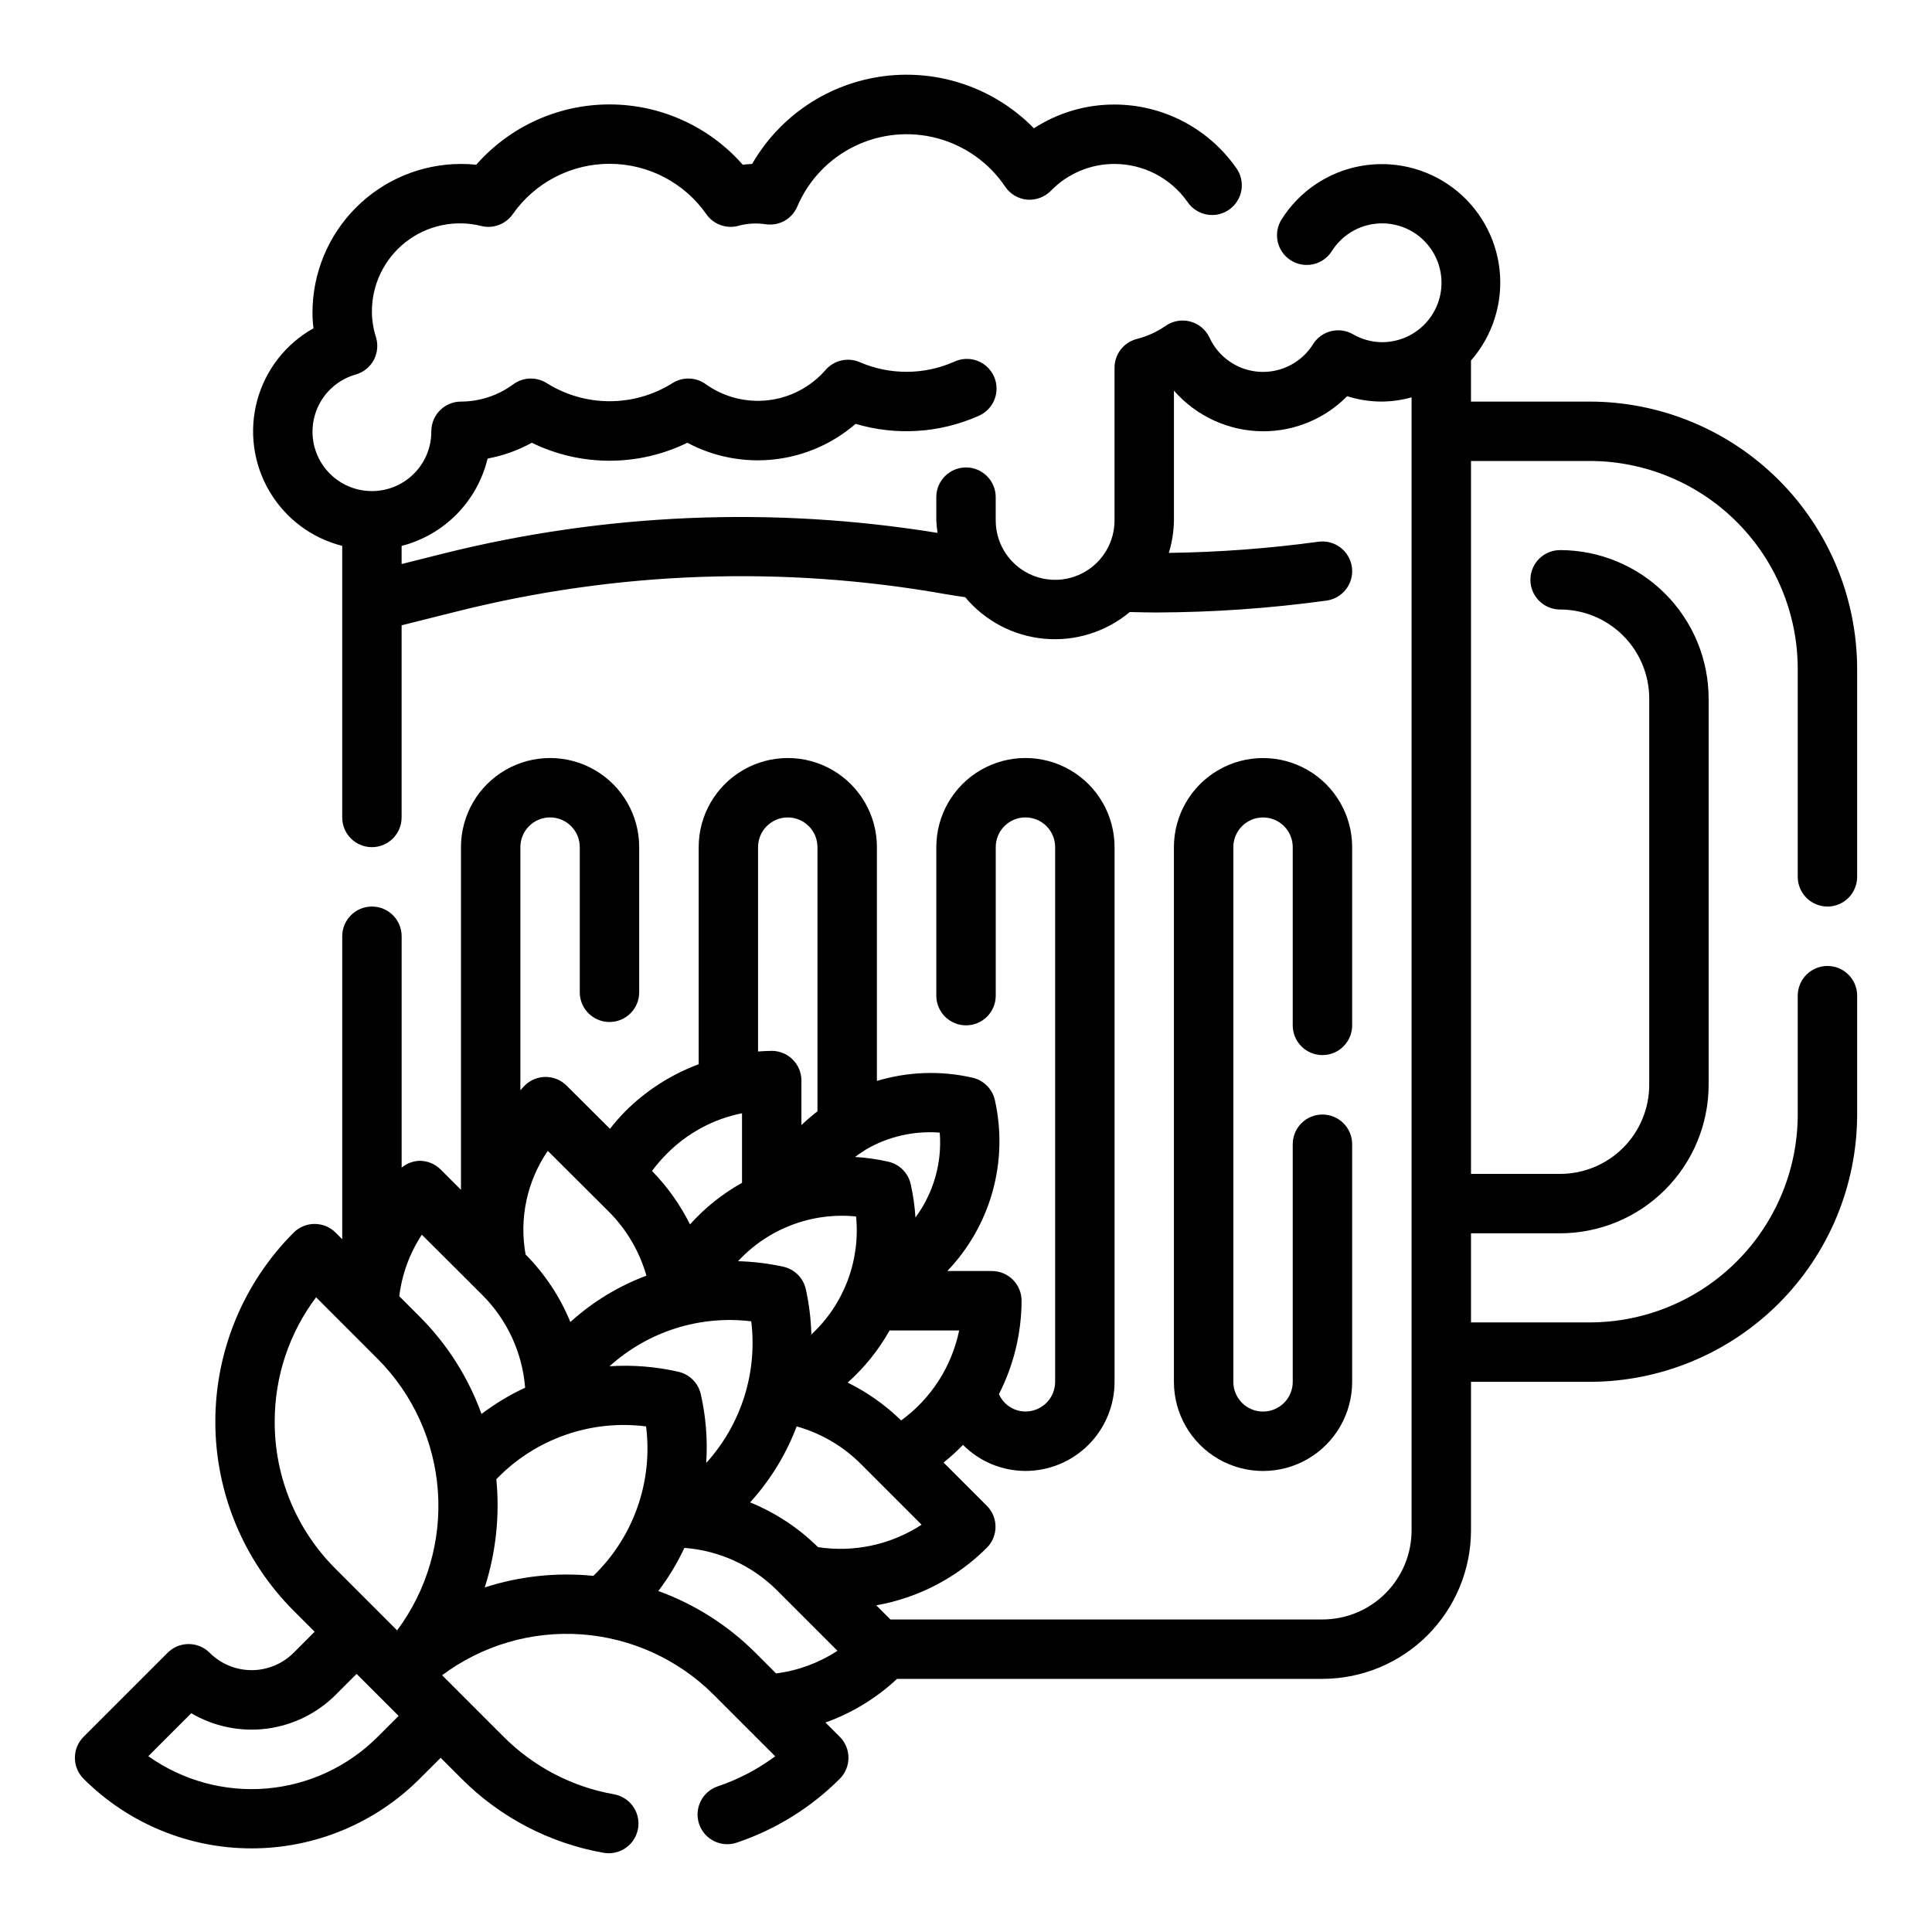 <?xml version="1.0" encoding="UTF-8"?>
<!-- Uploaded to: ICON Repo, www.iconrepo.com, Generator: ICON Repo Mixer Tools -->
<svg fill="#000000" width="800px" height="800px" version="1.1" viewBox="144 144 512 512" xmlns="http://www.w3.org/2000/svg">
 <g>
  <path d="m628.29 384.25c2.086 0 4.09-0.828 5.566-2.305 1.473-1.477 2.305-3.481 2.305-5.566v-55.105c-0.023-18.781-7.496-36.789-20.777-50.07s-31.289-20.754-50.07-20.777h-31.488v-10.879c5.758-6.586 8.508-15.281 7.586-23.98-0.926-8.703-5.441-16.621-12.453-21.852-7.016-5.231-15.898-7.297-24.5-5.699-8.605 1.598-16.148 6.715-20.816 14.117-2.328 3.672-1.234 8.535 2.438 10.863 3.676 2.324 8.539 1.23 10.863-2.441 2.973-4.723 8.215-7.519 13.789-7.356 5.578 0.164 10.648 3.266 13.336 8.152 2.688 4.891 2.586 10.832-0.262 15.629-2.848 4.793-8.02 7.723-13.598 7.703-2.707-0.027-5.356-0.758-7.691-2.125-3.652-2.07-8.285-0.91-10.531 2.637-2 3.207-5.094 5.582-8.707 6.684-3.613 1.102-7.508 0.855-10.953-0.691-3.449-1.547-6.219-4.293-7.797-7.727-0.992-2.102-2.859-3.66-5.109-4.254-2.246-0.598-4.641-0.168-6.543 1.168-2.32 1.602-4.91 2.773-7.644 3.465-3.457 0.91-5.871 4.035-5.871 7.613v40.461c0 5.625-3 10.824-7.871 13.637-4.871 2.812-10.875 2.812-15.746 0-4.871-2.812-7.871-8.012-7.871-13.637v-6.164c0-4.348-3.523-7.871-7.871-7.871s-7.875 3.523-7.875 7.871v6.164c0.055 1.109 0.168 2.215 0.34 3.312-43.633-7.098-88.258-5.223-131.14 5.512l-10.895 2.738v-4.801c5.543-1.426 10.594-4.332 14.605-8.41 4.016-4.082 6.84-9.176 8.176-14.742 4.106-0.754 8.062-2.168 11.715-4.188 13.004 6.352 28.211 6.352 41.219 0 7.07 3.766 15.117 5.305 23.078 4.41 7.961-0.898 15.465-4.18 21.523-9.422 10.703 3.184 22.188 2.465 32.41-2.031 1.977-0.793 3.547-2.352 4.356-4.324 0.809-1.969 0.781-4.184-0.07-6.137-0.852-1.949-2.457-3.473-4.453-4.219-1.992-0.75-4.207-0.656-6.129 0.258-7.961 3.519-17.027 3.562-25.02 0.109-3.164-1.367-6.848-0.516-9.09 2.102-3.879 4.441-9.266 7.289-15.121 7.981-5.856 0.695-11.758-0.812-16.566-4.227-2.602-1.902-6.102-2.027-8.832-0.312-4.996 3.141-10.777 4.809-16.68 4.809-5.902 0-11.688-1.668-16.68-4.809-2.734-1.715-6.234-1.59-8.836 0.312-4.012 2.969-8.867 4.578-13.859 4.59-4.348 0-7.875 3.523-7.875 7.871 0.027 3.934-1.418 7.731-4.051 10.652-2.633 2.918-6.262 4.75-10.176 5.125-3.914 0.379-7.828-0.719-10.973-3.082-3.144-2.359-5.289-5.812-6.016-9.676-0.727-3.863 0.02-7.859 2.09-11.203 2.07-3.344 5.316-5.789 9.102-6.859 2.016-0.578 3.723-1.938 4.734-3.777 1.012-1.84 1.242-4.008 0.648-6.023-0.691-2.148-1.062-4.387-1.102-6.644-0.09-7.25 3.199-14.129 8.895-18.617 5.695-4.484 13.156-6.066 20.184-4.281 3.133 0.734 6.398-0.512 8.242-3.148 5.863-8.367 15.438-13.352 25.656-13.352 10.215 0 19.793 4.984 25.652 13.352 1.848 2.637 5.109 3.883 8.242 3.148 2.117-0.609 4.328-0.812 6.519-0.598l1.301 0.156c3.426 0.375 6.691-1.547 8.035-4.723 2.969-6.988 8.367-12.672 15.195-15.996 6.828-3.324 14.625-4.07 21.961-2.098 7.332 1.973 13.707 6.527 17.949 12.828 1.324 1.961 3.461 3.219 5.816 3.434 2.344 0.176 4.648-0.688 6.297-2.363 4.426-4.555 10.508-7.117 16.855-7.102 7.68 0.008 14.879 3.746 19.309 10.023 1.176 1.766 3.019 2.984 5.109 3.375 2.086 0.391 4.246-0.078 5.981-1.301 1.738-1.227 2.906-3.102 3.238-5.199 0.336-2.098-0.195-4.242-1.465-5.945-7.379-10.457-19.375-16.684-32.172-16.695-7.582-0.023-15 2.168-21.359 6.297-10.336-10.566-25.023-15.684-39.684-13.828-14.664 1.855-27.617 10.469-34.996 23.273-0.789 0.039-1.637 0.109-2.481 0.203v0.004c-8.926-10.16-21.793-15.98-35.312-15.98-13.523 0-26.391 5.82-35.316 15.98-1.34-0.145-2.688-0.215-4.035-0.207-10.438 0.012-20.441 4.164-27.82 11.543-7.379 7.379-11.527 17.383-11.543 27.816 0.004 1.402 0.09 2.801 0.262 4.188-7.328 4.109-12.699 10.988-14.906 19.094-2.203 8.102-1.062 16.754 3.172 24.008 4.234 7.258 11.203 12.504 19.348 14.57v71.965c0 4.348 3.523 7.875 7.871 7.875s7.871-3.527 7.871-7.875v-50.922l14.711-3.684h0.004c42.375-10.652 86.527-12.203 129.55-4.551 1.691 0.301 3.387 0.535 5.086 0.789v-0.004c5.258 6.316 12.812 10.277 20.992 11.016 8.184 0.738 16.324-1.809 22.629-7.078 2.363 0.055 4.644 0.117 6.992 0.117h-0.004c15.098-0.039 30.176-1.094 45.133-3.148 4.305-0.582 7.328-4.547 6.746-8.855-0.586-4.309-4.551-7.328-8.859-6.746-13.148 1.793-26.395 2.781-39.664 2.961 0.859-2.793 1.316-5.691 1.359-8.613v-34.387c5.965 6.812 14.566 10.734 23.617 10.77 8.375 0.016 16.406-3.332 22.285-9.297 2.977 0.945 6.082 1.426 9.203 1.426 2.66-0.031 5.309-0.41 7.871-1.117v300.25c0 6.266-2.488 12.27-6.918 16.699-4.426 4.43-10.434 6.918-16.699 6.918h-114.5l-3.746-3.746c11.098-1.961 21.324-7.285 29.297-15.25 3.074-3.074 3.074-8.059 0-11.129l-11.461-11.461v-0.004c1.812-1.445 3.531-3.008 5.148-4.676 4.379 4.41 10.332 6.894 16.547 6.906 6.266 0 12.27-2.488 16.699-6.918 4.43-4.43 6.918-10.438 6.918-16.699v-141.7c0-8.438-4.5-16.234-11.809-20.453-7.309-4.219-16.309-4.219-23.617 0-7.305 4.219-11.809 12.016-11.809 20.453v39.359c0 4.348 3.527 7.871 7.875 7.871s7.871-3.523 7.871-7.871v-39.359c0-4.348 3.523-7.875 7.871-7.875 4.348 0 7.871 3.527 7.871 7.875v141.7c0 2.086-0.828 4.09-2.305 5.566-1.477 1.477-3.477 2.305-5.566 2.305-3.047-0.016-5.797-1.82-7.019-4.613 3.91-7.664 5.965-16.141 5.996-24.75 0-2.086-0.828-4.09-2.305-5.566-1.477-1.477-3.481-2.305-5.566-2.305h-11.809c11.531-12.047 16.258-29.066 12.594-45.336-0.676-2.93-2.969-5.219-5.902-5.894-8.379-1.926-17.117-1.629-25.348 0.859v-61.961c0-8.438-4.5-16.234-11.809-20.453-7.309-4.219-16.309-4.219-23.617 0-7.305 4.219-11.809 12.016-11.809 20.453v57.535c-7.359 2.731-14.039 7.027-19.574 12.594-1.391 1.434-2.707 2.941-3.938 4.512l-11.492-11.445c-3.074-3.066-8.051-3.066-11.125 0-0.395 0.402-0.738 0.836-1.125 1.242v-64.438c0-4.348 3.523-7.875 7.871-7.875s7.871 3.527 7.871 7.875v38.469c0 4.348 3.527 7.871 7.875 7.871 4.348 0 7.871-3.523 7.871-7.871v-38.469c0-8.438-4.5-16.234-11.809-20.453-7.305-4.219-16.309-4.219-23.617 0-7.305 4.219-11.805 12.016-11.805 20.453v90.809l-5.375-5.375h-0.004c-1.477-1.477-3.477-2.305-5.566-2.305-1.75 0.043-3.434 0.68-4.777 1.801v-61.316c0-4.348-3.523-7.871-7.871-7.871s-7.871 3.523-7.871 7.871v80.297l-1.75-1.75c-3.074-3.07-8.055-3.07-11.129 0-13.289 13.289-20.754 31.309-20.754 50.098 0 18.793 7.465 36.812 20.754 50.098l5.566 5.566-5.566 5.574c-2.953 2.953-6.957 4.609-11.133 4.609s-8.18-1.656-11.129-4.609c-3.074-3.074-8.059-3.074-11.133 0l-22.27 22.27c-3.074 3.074-3.074 8.059 0 11.133 11.809 11.809 27.828 18.441 44.527 18.441 16.703 0 32.719-6.633 44.527-18.441l5.574-5.566 5.566 5.566c10.207 10.234 23.32 17.078 37.559 19.602 0.461 0.082 0.93 0.125 1.398 0.125 4.09 0.008 7.504-3.109 7.863-7.18 0.359-4.074-2.457-7.742-6.484-8.445-11.066-1.961-21.266-7.277-29.207-15.234l-16.309-16.309v-0.004c10.613-7.934 23.734-11.781 36.953-10.828s25.652 6.637 35.02 16.012l16.297 16.297v-0.004c-4.629 3.441-9.773 6.133-15.242 7.973-4.117 1.402-6.32 5.875-4.918 9.992 1.398 4.117 5.871 6.32 9.988 4.918 10.277-3.457 19.613-9.246 27.277-16.914 3.074-3.074 3.074-8.059 0-11.133l-3.785-3.785c7.047-2.519 13.504-6.457 18.969-11.566h112.74c10.438-0.012 20.441-4.16 27.82-11.539 7.379-7.379 11.527-17.383 11.543-27.82v-39.359h31.488c18.781-0.023 36.789-7.496 50.07-20.777s20.754-31.289 20.777-50.07v-31.488c0-4.348-3.523-7.871-7.871-7.871-4.348 0-7.875 3.523-7.875 7.871v31.488c-0.016 14.609-5.828 28.613-16.156 38.945-10.332 10.332-24.336 16.141-38.945 16.156h-31.488v-23.613h23.617-0.004c10.438-0.012 20.441-4.164 27.82-11.543 7.379-7.379 11.527-17.383 11.543-27.816v-102.34c-0.016-10.434-4.164-20.438-11.543-27.816-7.379-7.379-17.383-11.531-27.82-11.543-4.348 0-7.871 3.527-7.871 7.875 0 4.348 3.523 7.871 7.871 7.871 6.266 0 12.273 2.488 16.699 6.918 4.43 4.426 6.918 10.434 6.918 16.695v102.34c0 6.262-2.488 12.27-6.918 16.699-4.426 4.426-10.434 6.914-16.699 6.914h-23.613v-188.93h31.488c14.609 0.016 28.613 5.824 38.945 16.156 10.328 10.332 16.141 24.336 16.156 38.945v55.105c0 2.086 0.832 4.09 2.309 5.566 1.473 1.477 3.477 2.305 5.566 2.305zm-267.51 169.76c-5.16-5.102-11.277-9.133-17.996-11.863 5.348-5.875 9.535-12.707 12.344-20.137 6.406 1.797 12.242 5.207 16.957 9.902l16.152 16.152c-8.109 5.293-17.887 7.41-27.457 5.945zm10.09-87.633c1.16 11.703-3.223 23.277-11.848 31.277-0.109-4.055-0.605-8.094-1.48-12.055-0.676-2.93-2.965-5.219-5.894-5.894-3.961-0.871-7.996-1.363-12.051-1.473 7.988-8.637 19.566-13.027 31.273-11.855zm-27.781 27.781c1.676 13.652-2.684 27.359-11.934 37.543 0.406-6.125-0.082-12.273-1.445-18.258-0.676-2.934-2.965-5.223-5.898-5.902-5.988-1.375-12.148-1.871-18.277-1.465 10.188-9.219 23.875-13.566 37.516-11.918zm39.723 26.277c-4.156-4.078-8.941-7.465-14.168-10.031 4.438-3.965 8.195-8.637 11.113-13.82h18.43c-1.973 9.586-7.457 18.094-15.375 23.852zm3.785-53.805h0.004c-0.18-2.984-0.602-5.945-1.262-8.859-0.676-2.934-2.969-5.227-5.902-5.902-2.91-0.66-5.863-1.082-8.84-1.266 0.566-0.418 1.133-0.828 1.723-1.203v-0.004c0.391-0.215 0.762-0.461 1.109-0.738 5.93-3.461 12.773-5.031 19.617-4.504 0.637 8.023-1.645 16.004-6.43 22.477zm-41.703-98.125c0-4.348 3.523-7.875 7.871-7.875s7.871 3.527 7.871 7.875v70.008-0.004c-1.48 1.141-2.902 2.363-4.25 3.66v-11.809c0-2.086-0.828-4.09-2.305-5.566-1.477-1.477-3.481-2.305-5.566-2.305-1.219 0-2.418 0.094-3.621 0.172zm-4.25 70.52v18.434c-5.168 2.891-9.828 6.613-13.785 11.02-2.602-5.219-6-10-10.074-14.168 1.199-1.609 2.512-3.133 3.934-4.551 5.422-5.488 12.359-9.227 19.926-10.738zm-51.469 9.965 16.113 16.059c4.738 4.723 8.188 10.582 10.016 17.016-7.434 2.785-14.273 6.953-20.152 12.281-2.742-6.684-6.773-12.766-11.863-17.891-1.738-9.574 0.379-19.445 5.887-27.469zm-33.387 22.215 12.594 12.547c0.109 0.117 0.211 0.227 0.332 0.34l3.266 3.258h0.004c6.488 6.559 10.453 15.203 11.184 24.402-4.09 1.902-7.969 4.238-11.562 6.965-3.5-9.688-9.086-18.488-16.367-25.777l-5.434-5.434h0.004c0.719-5.82 2.766-11.398 5.981-16.305zm-38.988 49.594v-0.004c-0.031-11.902 3.816-23.488 10.965-33.004l16.305 16.312v-0.004c9.352 9.379 15.02 21.809 15.973 35.023 0.949 13.211-2.887 26.324-10.801 36.941l-16.305-16.305v0.004c-10.371-10.316-16.184-24.359-16.137-38.992zm32.836 77.934-5.566 5.566v-0.004c-7.891 7.894-18.324 12.738-29.449 13.676-11.121 0.934-22.219-2.102-31.316-8.566l11.375-11.383c6.016 3.535 13.035 4.977 19.957 4.098 6.926-0.879 13.359-4.027 18.301-8.953l5.566-5.566zm22.836-34.074c2.957-9.238 4-18.988 3.062-28.645 10.266-10.68 24.984-15.875 39.684-14.004 1.852 14.668-3.328 29.352-13.977 39.609-9.688-0.973-19.473 0.066-28.738 3.055zm77.215 22.828-5.457-5.457 0.004 0.004c-7.289-7.285-16.082-12.883-25.766-16.398 2.695-3.555 5.008-7.387 6.902-11.43 9.191 0.695 17.84 4.629 24.402 11.102l16.16 16.16h0.004c-4.879 3.211-10.426 5.262-16.219 6z"/>
  <path d="m494.46 423.61c2.09 0 4.094-0.828 5.566-2.305 1.477-1.477 2.309-3.477 2.309-5.566v-47.23c0-8.438-4.504-16.234-11.809-20.453-7.309-4.219-16.309-4.219-23.617 0-7.305 4.219-11.809 12.016-11.809 20.453v141.7c0 8.438 4.504 16.234 11.809 20.453 7.309 4.219 16.309 4.219 23.617 0 7.305-4.219 11.809-12.016 11.809-20.453v-62.977c0-4.348-3.527-7.871-7.875-7.871-4.348 0-7.871 3.523-7.871 7.871v62.977c0 4.348-3.523 7.871-7.871 7.871s-7.871-3.523-7.871-7.871v-141.7c0-4.348 3.523-7.875 7.871-7.875s7.871 3.527 7.871 7.875v47.23c0 2.09 0.832 4.09 2.305 5.566 1.477 1.477 3.481 2.305 5.566 2.305z"/>
 </g>
</svg>
